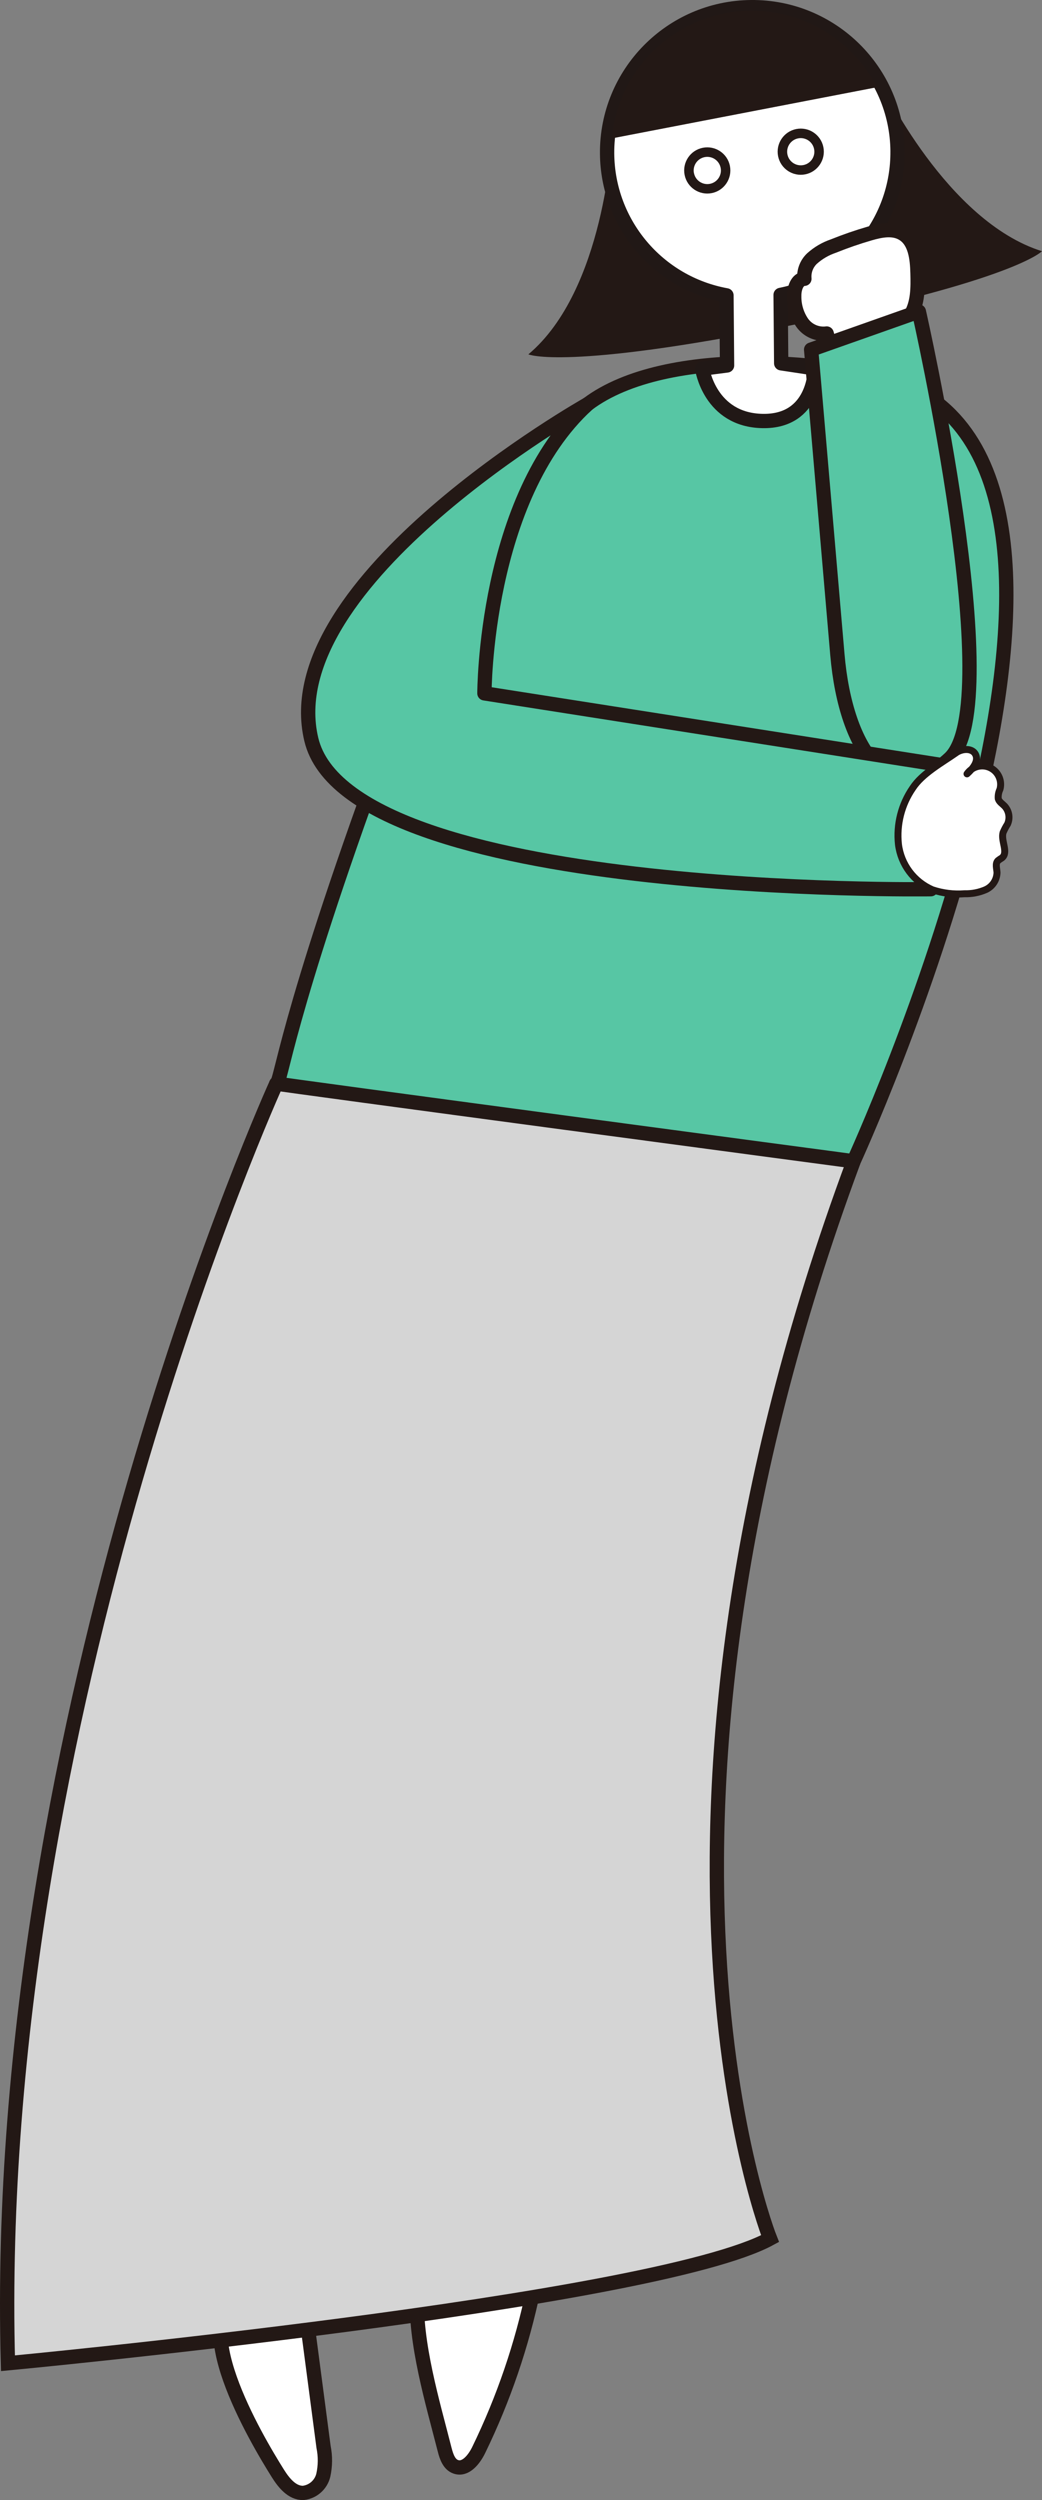 <?xml version="1.0" encoding="UTF-8"?><svg id="b" xmlns="http://www.w3.org/2000/svg" width="72.816" height="174.677" viewBox="0 0 72.816 174.677"><rect x="0" y="0" width="72.816" height="174.677" fill="#808080" stroke="none"/><g id="c"><g id="d"><path id="e" d="M19.417,172.812c.416,.662,.991,1.38,1.773,1.365,.68-.076,1.24-.569,1.402-1.233,.145-.652,.151-1.328,.018-1.983l-1.331-10.12c.04-.445-.288-.838-.733-.878-.085-.008-.171-.002-.254,.017-1.09-.097-2.189,.009-3.24,.315-4.231,1.524,.835,10.081,2.365,12.517Z" fill="#fff" stroke="#231815" stroke-miterlimit="10"/><path id="f" d="M31.077,171.169c.122,.476,.308,1.02,.772,1.182,.688,.245,1.286-.52,1.606-1.179,1.735-3.567,3.02-7.335,3.827-11.218,.12-.408,.132-.84,.035-1.255-.272-.832-1.281-1.137-2.152-1.233-2.805-.312-5.869-.37-6.022,2.802-.163,3.416,1.095,7.61,1.935,10.901Z" fill="#fff" stroke="#231815" stroke-miterlimit="10"/><path id="g" d="M19.31,75.706S-.689,119.665,.556,165.117c0,0,45.064-4.251,53.256-8.708,0,0-11.454-28.638,5.839-75.272" fill="#d5d5d5" stroke="#231815" stroke-miterlimit="10"/><path id="h" d="M61.615,5.883s4.542,9.591,11.201,11.669c0,0-1.923,2.043-17.444,5.158l-.366,.073c-15.521,3.115-18.083,1.975-18.083,1.975,5.343-4.487,5.831-15.088,5.831-15.088" fill="#231815"/><g id="i"><path id="j" d="M59.65,81.137s21.071-45.846,4-54.119c-4.938-1.878-17.072-2.93-22.584,1.218-9.28,8.102-14.337,24.475-14.337,24.475-6.831,18.639-7.074,22.991-7.419,22.994s40.34,5.431,40.34,5.431Z" fill="#57c6a4" stroke="#231815" stroke-linecap="round" stroke-linejoin="round"/></g><g id="k"><path id="l" d="M62.723,10.567c-.045-5.605-4.626-10.112-10.231-10.067-5.605,.045-10.112,4.626-10.067,10.231,.039,4.877,3.542,9.036,8.341,9.905l.042,4.897-1.738,.225s.526,3.589,4.218,3.657,3.668-3.673,3.668-3.673l-2.365-.358-.041-4.78c4.781-.949,8.212-5.163,8.172-10.037Z" fill="#fff" stroke="#211816" stroke-linecap="round" stroke-linejoin="round"/></g><path id="m" d="M51.008,11.592c-.175-.874-1.026-1.441-1.9-1.266-.874,.175-1.441,1.026-1.266,1.9,.175,.874,1.026,1.441,1.9,1.266,0,0,0,0,0,0,.874-.176,1.44-1.026,1.265-1.9Zm-2.515,.505c-.103-.515,.232-1.016,.747-1.119,.515-.103,1.016,.232,1.119,.747,.103,.515-.231,1.016-.746,1.119-.515,.102-1.015-.233-1.117-.747h-.002Z" fill="#231815"/><path id="n" d="M57.539,10.281c-.175-.874-1.026-1.44-1.9-1.265s-1.44,1.026-1.265,1.9,1.026,1.44,1.9,1.265c.873-.176,1.439-1.026,1.265-1.9Zm-2.514,.505c-.102-.515,.232-1.015,.747-1.118,.515-.102,1.015,.232,1.118,.747,.102,.514-.231,1.014-.745,1.117-.515,.103-1.017-.231-1.12-.746h0Z" fill="#231815"/><g id="o"><g id="p"><path id="q" d="M42.755,9.67c.496-5.401,5.277-9.377,10.678-8.881,3.351,.308,6.312,2.311,7.844,5.307l-18.523,3.574Z" fill="#231815"/></g></g><path id="r" d="M57.767,23.303c-.668,.083-1.328-.21-1.714-.761-.372-.549-.564-1.199-.551-1.862-.01-.516,.194-1.174,.71-1.202-.048-.528,.148-1.048,.532-1.413,.431-.388,.937-.684,1.486-.87,.835-.337,1.686-.631,2.551-.882,.759-.22,1.621-.396,2.301,.012,.884,.526,1.009,1.734,1.035,2.763,.026,1.01,.034,2.084-.493,2.946-.389,.634-1.072,1.197-.994,1.937-.031-.294-2.864,.232-3.126,.306-1.271,.356-1.36,.353-1.735-.975Z" fill="#fff" stroke="#231815" stroke-linecap="round" stroke-linejoin="round"/><path id="s" d="M56.683,24.427l7.528-2.66s6.231,27.421,2.158,31.225c-4.072,3.804-7.266-.425-7.852-7.259-.586-6.833-1.834-21.307-1.834-21.307Z" fill="#57c6a4" stroke="#231815" stroke-linecap="round" stroke-linejoin="round"/><path id="t" d="M41.066,28.237s-21.946,12.367-19.311,23.43c2.634,11.064,43.294,10.461,43.294,10.461l.948-8.644-32.145-5.041s-.01-13.619,7.213-20.207Z" fill="#57c6a4" stroke="#231815" stroke-linecap="round" stroke-linejoin="round"/><path id="u" d="M66.806,52.597c.418-.292,1.103-.354,1.354,.091,.267,.473-.178,1.021-.584,1.381,.405-.585,1.209-.731,1.794-.326,.451,.313,.655,.877,.508,1.406-.098,.204-.139,.431-.119,.657,.06,.216,.274,.343,.431,.502,.325,.341,.41,.846,.215,1.275-.12,.187-.223,.383-.31,.588-.167,.595,.401,1.384-.081,1.771-.098,.058-.191,.122-.28,.193-.198,.208-.076,.544-.061,.831-.014,.516-.321,.98-.792,1.193-.465,.202-.968,.299-1.474,.285-.76,.059-1.525-.035-2.248-.275-1.297-.563-2.2-1.769-2.374-3.172-.15-1.391,.205-2.79,1-3.941,.665-1.016,2.031-1.763,3.02-2.455Z" fill="#fff" stroke="#231815" stroke-linecap="round" stroke-linejoin="round" stroke-width=".487"/></g></g></svg>